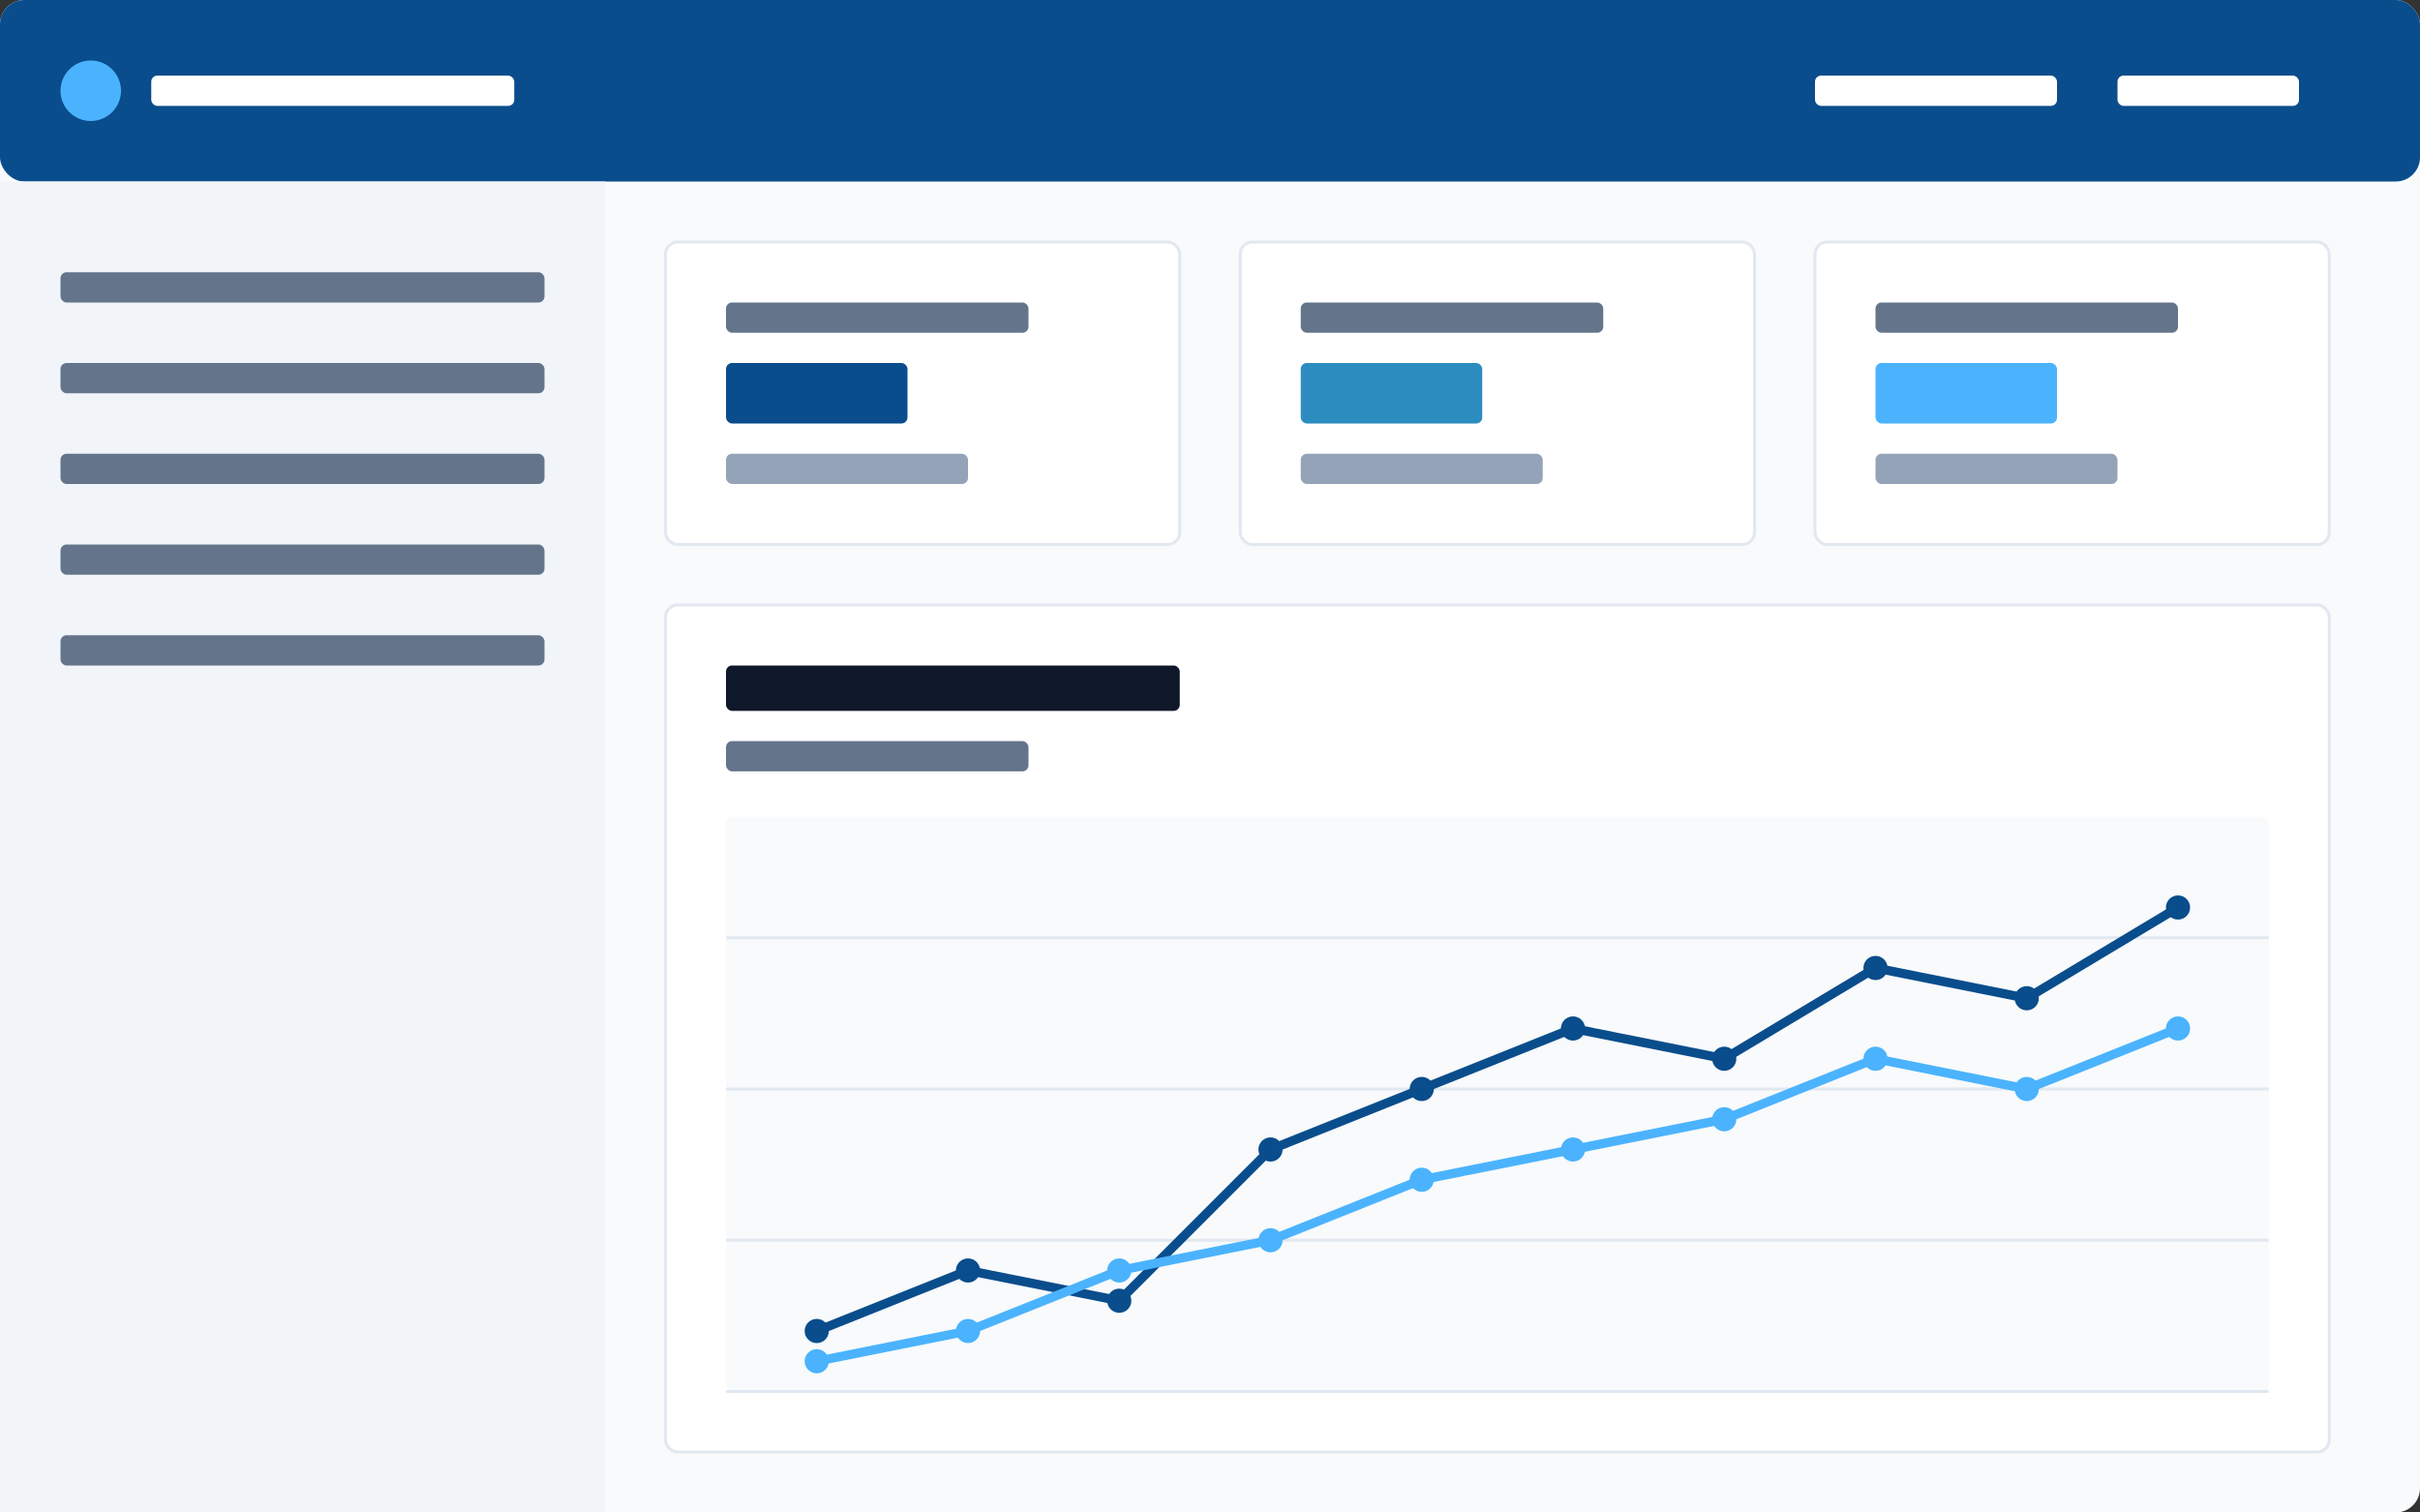 <svg xmlns="http://www.w3.org/2000/svg" viewBox="0 0 800 500" fill="none">
  <rect x="0" y="0" width="800" height="500" fill="#333333" stroke="none"/>
  <!-- Background -->
  <rect width="800" height="500" rx="8" fill="#f8fafc" />
  
  <!-- Header -->
  <rect width="800" height="60" rx="8" fill="#0a4d8c" />
  <circle cx="30" cy="30" r="10" fill="#4bb3fd" />
  <rect x="50" y="25" width="120" height="10" rx="2" fill="white" />
  <rect x="600" y="25" width="80" height="10" rx="2" fill="white" />
  <rect x="700" y="25" width="60" height="10" rx="2" fill="white" />
  
  <!-- Sidebar -->
  <rect y="60" width="200" height="440" fill="#f1f5f9" />
  <rect x="20" y="90" width="160" height="10" rx="2" fill="#64748b" />
  <rect x="20" y="120" width="160" height="10" rx="2" fill="#64748b" />
  <rect x="20" y="150" width="160" height="10" rx="2" fill="#64748b" />
  <rect x="20" y="180" width="160" height="10" rx="2" fill="#64748b" />
  <rect x="20" y="210" width="160" height="10" rx="2" fill="#64748b" />
  
  <!-- Main Content Area -->
  <!-- Top Cards -->
  <rect x="220" y="80" width="170" height="100" rx="4" fill="white" stroke="#e2e8f0" />
  <rect x="240" y="100" width="100" height="10" rx="2" fill="#64748b" />
  <rect x="240" y="120" width="60" height="20" rx="2" fill="#0a4d8c" />
  <rect x="240" y="150" width="80" height="10" rx="2" fill="#94a3b8" />
  
  <rect x="410" y="80" width="170" height="100" rx="4" fill="white" stroke="#e2e8f0" />
  <rect x="430" y="100" width="100" height="10" rx="2" fill="#64748b" />
  <rect x="430" y="120" width="60" height="20" rx="2" fill="#2c8cc0" />
  <rect x="430" y="150" width="80" height="10" rx="2" fill="#94a3b8" />
  
  <rect x="600" y="80" width="170" height="100" rx="4" fill="white" stroke="#e2e8f0" />
  <rect x="620" y="100" width="100" height="10" rx="2" fill="#64748b" />
  <rect x="620" y="120" width="60" height="20" rx="2" fill="#4bb3fd" />
  <rect x="620" y="150" width="80" height="10" rx="2" fill="#94a3b8" />
  
  <!-- Chart Area -->
  <rect x="220" y="200" width="550" height="280" rx="4" fill="white" stroke="#e2e8f0" />
  <rect x="240" y="220" width="150" height="15" rx="2" fill="#0f172a" />
  <rect x="240" y="245" width="100" height="10" rx="2" fill="#64748b" />
  
  <!-- Chart -->
  <rect x="240" y="270" width="510" height="190" rx="2" fill="#f8fafc" />
  
  <!-- Chart Lines -->
  <line x1="240" y1="460" x2="750" y2="460" stroke="#e2e8f0" stroke-width="1" />
  <line x1="240" y1="410" x2="750" y2="410" stroke="#e2e8f0" stroke-width="1" />
  <line x1="240" y1="360" x2="750" y2="360" stroke="#e2e8f0" stroke-width="1" />
  <line x1="240" y1="310" x2="750" y2="310" stroke="#e2e8f0" stroke-width="1" />
  
  <!-- Chart Data -->
  <path d="M270,440 L320,420 L370,430 L420,380 L470,360 L520,340 L570,350 L620,320 L670,330 L720,300" stroke="#0a4d8c" stroke-width="3" fill="none" />
  <path d="M270,450 L320,440 L370,420 L420,410 L470,390 L520,380 L570,370 L620,350 L670,360 L720,340" stroke="#4bb3fd" stroke-width="3" fill="none" />
  
  <!-- Data Points -->
  <circle cx="270" cy="440" r="4" fill="#0a4d8c" />
  <circle cx="320" cy="420" r="4" fill="#0a4d8c" />
  <circle cx="370" cy="430" r="4" fill="#0a4d8c" />
  <circle cx="420" cy="380" r="4" fill="#0a4d8c" />
  <circle cx="470" cy="360" r="4" fill="#0a4d8c" />
  <circle cx="520" cy="340" r="4" fill="#0a4d8c" />
  <circle cx="570" cy="350" r="4" fill="#0a4d8c" />
  <circle cx="620" cy="320" r="4" fill="#0a4d8c" />
  <circle cx="670" cy="330" r="4" fill="#0a4d8c" />
  <circle cx="720" cy="300" r="4" fill="#0a4d8c" />
  
  <circle cx="270" cy="450" r="4" fill="#4bb3fd" />
  <circle cx="320" cy="440" r="4" fill="#4bb3fd" />
  <circle cx="370" cy="420" r="4" fill="#4bb3fd" />
  <circle cx="420" cy="410" r="4" fill="#4bb3fd" />
  <circle cx="470" cy="390" r="4" fill="#4bb3fd" />
  <circle cx="520" cy="380" r="4" fill="#4bb3fd" />
  <circle cx="570" cy="370" r="4" fill="#4bb3fd" />
  <circle cx="620" cy="350" r="4" fill="#4bb3fd" />
  <circle cx="670" cy="360" r="4" fill="#4bb3fd" />
  <circle cx="720" cy="340" r="4" fill="#4bb3fd" />
</svg>
